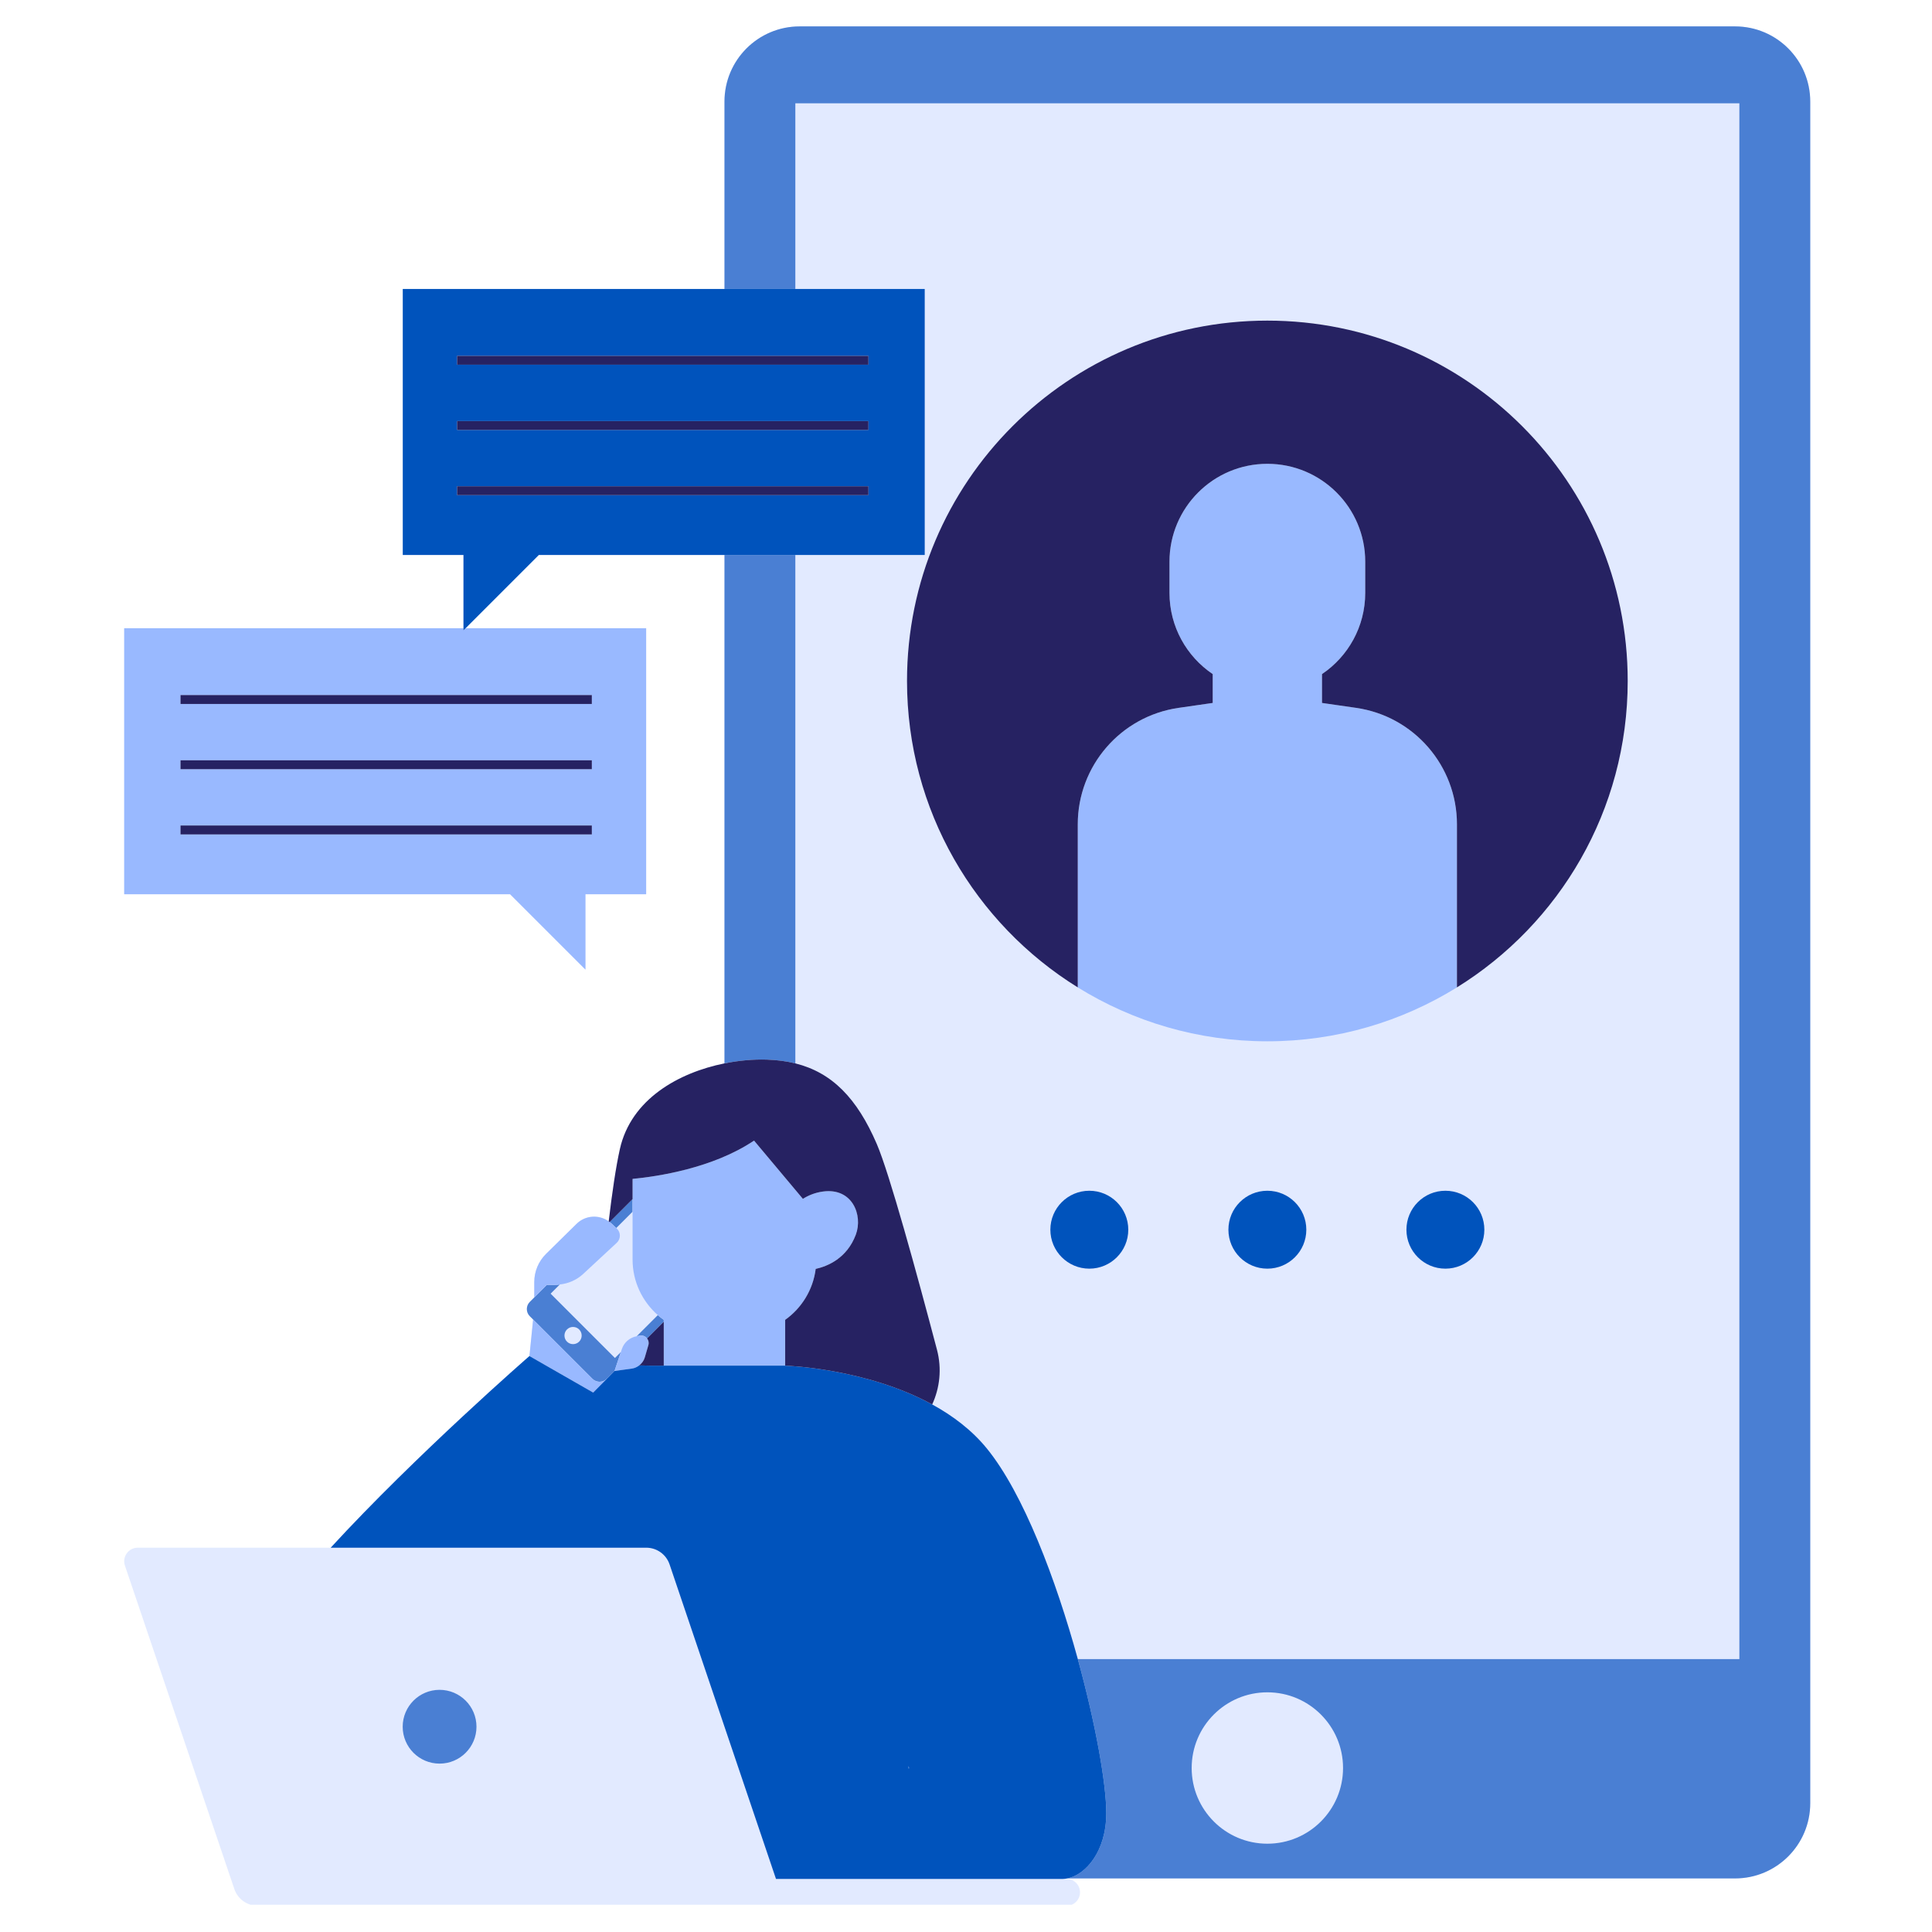 <svg xmlns="http://www.w3.org/2000/svg" xmlns:xlink="http://www.w3.org/1999/xlink" width="1080" zoomAndPan="magnify" viewBox="0 0 810 810" height="1080" preserveAspectRatio="xMidYMid meet" version="1.0"><defs><clipPath id="7ffbb98672"><path d="M 52 11.066 L 758.957 11.066 L 758.957 798.566 L 52 798.566 Z M 52 11.066 " clip-rule="nonzero"/></clipPath><clipPath id="352ac95248"><path d="M 168 11.066 L 758.957 11.066 L 758.957 788 L 168 788 Z M 168 11.066 " clip-rule="nonzero"/></clipPath></defs><g clip-path="url(#7ffbb98672)"><path fill="#e2eaff" d="M 758.953 42.59 L 758.953 756.016 C 758.953 773.43 744.84 787.539 727.43 787.539 L 447.43 787.539 C 446.836 787.652 446.246 787.73 445.672 787.738 L 447.168 787.738 C 450.277 787.738 452.797 790.262 452.797 793.371 C 452.797 796.48 450.277 799 447.168 799 L 108.027 799 C 103.602 799 99.668 796.176 98.25 791.984 L 52.375 656.391 C 51.125 652.703 53.871 648.879 57.766 648.879 L 138.648 648.879 C 174.586 609.766 221.965 568.531 221.965 568.531 L 223.508 553.211 L 222.121 551.82 C 220.469 550.168 220.469 547.484 222.121 545.832 L 223.992 543.961 L 223.992 537.512 C 223.992 533.062 225.777 528.797 228.949 525.68 L 241.727 513.102 C 245.418 509.469 251.102 509.133 255.203 512.051 C 256.625 500.172 258.211 489.285 259.887 481.773 C 264.578 460.742 284.652 449.688 303.742 445.828 L 303.742 232.676 L 225.918 232.676 L 195.215 263.383 L 270.902 263.383 L 270.902 374.902 L 245.457 374.902 L 245.457 406.508 L 213.852 374.902 L 52.07 374.902 L 52.07 263.383 L 194.312 263.383 L 194.312 232.676 L 168.863 232.676 L 168.863 121.152 L 303.738 121.152 L 303.738 42.59 C 303.738 25.18 317.852 11.066 335.262 11.066 L 727.43 11.066 C 744.84 11.066 758.953 25.18 758.953 42.59 Z M 758.953 42.59 " fill-opacity="1" fill-rule="nonzero"/></g><g clip-path="url(#352ac95248)"><path fill="#4a7fd3" d="M 380.902 740.371 C 381.047 740.863 381.141 741.223 381.141 741.312 C 381.141 741.363 381.047 741.41 380.914 741.461 Z M 303.738 445.828 C 309.949 444.574 316.055 444.074 321.496 444.246 C 325.789 444.387 329.754 444.914 333.449 445.836 L 333.449 232.676 L 303.738 232.676 Z M 758.953 42.59 L 758.953 756.016 C 758.953 773.43 744.84 787.539 727.43 787.539 L 447.43 787.539 C 455.039 786.102 463.805 776.363 463.809 760.152 C 463.809 747.852 459.328 722.68 451.879 695.582 L 729.242 695.582 L 729.242 43.312 L 333.449 43.312 L 333.449 121.152 L 303.738 121.152 L 303.738 42.59 C 303.738 25.18 317.852 11.066 335.262 11.066 L 727.43 11.066 C 744.84 11.066 758.953 25.18 758.953 42.59 Z M 563.078 741.246 C 563.078 723.723 548.871 709.512 531.344 709.512 C 513.82 709.512 499.613 723.719 499.613 741.246 C 499.613 758.773 513.82 772.98 531.344 772.98 C 548.871 772.98 563.078 758.773 563.078 741.246 Z M 266.938 560.223 C 267.012 560.207 267.078 560.168 267.156 560.156 L 268.379 559.969 C 269.57 559.785 270.637 560.301 271.293 561.141 L 278.281 554.156 L 278.281 553.344 C 277.414 552.727 276.59 552.066 275.793 551.367 Z M 256.359 512.949 L 258.375 514.852 L 265.207 508.02 L 265.207 502.742 L 255.594 512.355 C 255.848 512.555 256.121 512.723 256.359 512.949 Z M 257.812 569.344 L 260.293 566.867 L 257.645 574.789 L 254.359 578.074 C 252.707 579.727 250.027 579.727 248.371 578.074 L 222.117 551.82 C 220.465 550.168 220.465 547.484 222.117 545.832 L 223.992 543.961 L 229.25 538.699 L 232.84 538.699 C 233.469 538.699 234.082 538.594 234.699 538.523 L 230.852 542.375 Z M 243.867 559.934 C 243.867 557.941 242.254 556.324 240.258 556.324 C 238.266 556.324 236.652 557.941 236.652 559.934 C 236.652 561.926 238.266 563.539 240.258 563.539 C 242.254 563.539 243.867 561.926 243.867 559.934 Z M 184.297 708.469 C 175.754 708.469 168.828 715.395 168.828 723.938 C 168.828 732.48 175.754 739.406 184.297 739.406 C 192.84 739.406 199.766 732.48 199.766 723.938 C 199.766 715.395 192.84 708.469 184.297 708.469 Z M 184.297 708.469 " fill-opacity="1" fill-rule="nonzero"/></g><path fill="#99b9ff" d="M 610.832 345.602 L 610.832 413.965 C 587.742 428.281 560.516 436.57 531.344 436.57 C 502.176 436.57 474.953 428.281 451.859 413.965 L 451.859 345.602 C 451.859 321.074 469.875 300.273 494.152 296.773 L 508.438 294.715 L 508.438 282.617 C 497.504 275.246 490.312 262.75 490.312 248.57 L 490.312 235.492 C 490.312 212.828 508.684 194.457 531.344 194.457 C 554.008 194.457 572.379 212.828 572.379 235.492 L 572.379 248.57 C 572.379 262.75 565.188 275.246 554.254 282.617 L 554.254 294.715 L 568.539 296.773 C 592.812 300.273 610.832 321.074 610.832 345.602 Z M 248.371 578.074 L 223.508 553.211 L 221.965 568.531 L 248.699 583.844 L 257.645 574.793 L 254.359 578.078 C 252.707 579.727 250.027 579.727 248.371 578.074 Z M 268.379 559.969 L 267.156 560.156 C 267.078 560.168 267.012 560.211 266.938 560.223 C 264.047 560.75 261.656 562.785 260.723 565.578 L 260.293 566.867 L 257.645 574.793 L 264.926 573.781 C 266.074 573.625 267.109 573.133 267.992 572.457 C 269.086 571.621 269.938 570.48 270.336 569.105 L 271.844 563.922 C 272.141 562.895 271.879 561.891 271.293 561.145 C 270.637 560.301 269.57 559.785 268.379 559.969 Z M 256.359 512.949 C 256.121 512.723 255.852 512.555 255.594 512.355 C 255.465 512.254 255.336 512.148 255.203 512.051 C 251.098 509.133 245.414 509.469 241.727 513.102 L 228.949 525.68 C 225.777 528.801 223.992 533.062 223.992 537.512 L 223.992 543.961 L 229.25 538.699 L 232.84 538.699 C 233.469 538.699 234.082 538.594 234.699 538.523 C 238.328 538.125 241.766 536.645 244.469 534.141 L 258.57 521.055 C 260.309 519.438 260.324 516.691 258.598 515.059 L 258.375 514.852 Z M 344.945 499.562 C 341.625 500.031 338.879 501.188 336.613 502.621 L 316.137 478.199 C 298.82 489.832 275.527 493.266 265.207 494.25 L 265.207 528.047 C 265.207 537.348 269.316 545.672 275.793 551.367 C 276.586 552.066 277.414 552.727 278.281 553.344 L 278.281 572.555 L 329.191 572.555 L 329.191 553.344 C 336.082 548.434 340.867 540.793 341.988 531.992 C 347.004 530.875 355.09 527.555 358.82 517.605 C 361.84 509.551 357.414 497.809 344.945 499.562 Z M 245.453 406.508 L 213.852 374.902 L 52.07 374.902 L 52.07 263.383 L 194.312 263.383 L 194.312 264.281 L 195.211 263.383 L 270.902 263.383 L 270.902 374.902 L 245.453 374.902 Z M 75.676 295.145 L 248.129 295.145 L 248.129 291.41 L 75.676 291.41 Z M 75.676 322.488 L 248.129 322.488 L 248.129 318.758 L 75.676 318.758 Z M 248.129 349.832 L 248.129 346.102 L 75.676 346.102 L 75.676 349.832 Z M 248.129 349.832 " fill-opacity="1" fill-rule="nonzero"/><path fill="#0053bc" d="M 547.68 515.559 C 547.68 524.578 540.367 531.891 531.348 531.891 C 522.328 531.891 515.016 524.578 515.016 515.559 C 515.016 506.535 522.328 499.227 531.348 499.227 C 540.367 499.227 547.68 506.535 547.68 515.559 Z M 456.703 499.227 C 447.684 499.227 440.371 506.535 440.371 515.559 C 440.371 524.578 447.684 531.891 456.703 531.891 C 465.727 531.891 473.039 524.578 473.039 515.559 C 473.039 506.535 465.727 499.227 456.703 499.227 Z M 605.984 499.227 C 596.965 499.227 589.652 506.535 589.652 515.559 C 589.652 524.578 596.965 531.891 605.984 531.891 C 615.008 531.891 622.32 524.578 622.32 515.559 C 622.32 506.535 615.008 499.227 605.984 499.227 Z M 451.879 695.582 C 459.328 722.68 463.812 747.852 463.809 760.152 C 463.809 776.363 455.043 786.102 447.43 787.543 C 446.836 787.656 446.25 787.73 445.676 787.742 L 325.336 787.742 L 310.039 742.531 L 280.727 655.895 C 279.309 651.699 275.375 648.879 270.949 648.879 L 138.648 648.879 C 174.586 609.77 221.965 568.531 221.965 568.531 L 248.699 583.844 L 257.645 574.793 L 264.922 573.785 C 266.07 573.625 267.105 573.133 267.992 572.457 C 271.434 572.555 274.883 572.598 278.281 572.559 L 329.191 572.559 C 329.191 572.559 362.914 573.543 390.828 588.824 C 399.395 593.512 407.422 599.527 413.75 607.297 C 429.109 626.145 442.734 662.312 451.879 695.582 Z M 381.141 741.312 C 381.141 741.223 381.047 740.863 380.902 740.371 L 380.914 741.461 C 381.047 741.41 381.141 741.363 381.141 741.312 Z M 194.312 232.676 L 168.863 232.676 L 168.863 121.152 L 387.695 121.152 L 387.695 232.672 L 225.914 232.672 L 195.211 263.379 L 194.312 264.277 Z M 191.637 152.914 L 364.094 152.914 L 364.094 149.184 L 191.637 149.184 Z M 191.637 180.262 L 364.094 180.262 L 364.094 176.531 L 191.637 176.531 Z M 364.094 207.605 L 364.094 203.871 L 191.637 203.871 L 191.637 207.605 Z M 364.094 207.605 " fill-opacity="1" fill-rule="nonzero"/><path fill="#262262" d="M 682.422 285.496 C 682.422 339.762 653.793 387.324 610.832 413.965 L 610.832 345.602 C 610.832 321.078 592.816 300.273 568.539 296.773 L 554.254 294.715 L 554.254 282.621 C 565.188 275.246 572.379 262.75 572.379 248.57 L 572.379 235.492 C 572.379 212.832 554.008 194.457 531.344 194.457 C 508.684 194.457 490.312 212.832 490.312 235.492 L 490.312 248.57 C 490.312 262.75 497.504 275.246 508.438 282.621 L 508.438 294.715 L 494.152 296.773 C 469.875 300.277 451.859 321.078 451.859 345.602 L 451.859 413.965 C 408.895 387.328 380.27 339.766 380.27 285.496 C 380.27 202.059 447.906 134.422 531.344 134.422 C 614.781 134.422 682.422 202.059 682.422 285.496 Z M 367.598 479.629 C 359.316 460.414 348.816 449.66 333.449 445.836 C 329.758 444.918 325.789 444.387 321.496 444.25 C 316.059 444.074 309.949 444.574 303.738 445.832 C 284.648 449.688 264.578 460.742 259.883 481.773 C 258.207 489.289 256.621 500.172 255.203 512.055 C 255.336 512.148 255.465 512.254 255.594 512.355 L 265.207 502.742 L 265.207 494.254 C 275.527 493.27 298.82 489.836 316.137 478.203 L 336.613 502.625 C 338.879 501.191 341.625 500.035 344.945 499.566 C 357.414 497.809 361.84 509.551 358.82 517.609 C 355.09 527.559 347.004 530.879 341.988 531.996 C 340.871 540.797 336.082 548.438 329.191 553.348 L 329.191 572.559 C 329.191 572.559 362.914 573.547 390.828 588.824 C 394 581.91 394.945 573.891 392.824 565.848 C 384.375 533.824 372.902 491.934 367.598 479.629 Z M 271.844 563.922 L 270.336 569.105 C 269.934 570.48 269.082 571.617 267.992 572.453 C 271.434 572.551 274.883 572.594 278.281 572.559 L 278.281 554.156 L 271.293 561.141 C 271.879 561.891 272.141 562.891 271.844 563.922 Z M 75.676 295.145 L 248.129 295.145 L 248.129 291.41 L 75.676 291.41 Z M 75.676 322.488 L 248.129 322.488 L 248.129 318.758 L 75.676 318.758 Z M 75.676 349.832 L 248.129 349.832 L 248.129 346.102 L 75.676 346.102 Z M 364.094 149.184 L 191.637 149.184 L 191.637 152.914 L 364.094 152.914 Z M 364.094 176.527 L 191.637 176.527 L 191.637 180.258 L 364.094 180.258 Z M 364.094 203.871 L 191.637 203.871 L 191.637 207.602 L 364.094 207.602 Z M 364.094 203.871 " fill-opacity="1" fill-rule="nonzero"/></svg>
